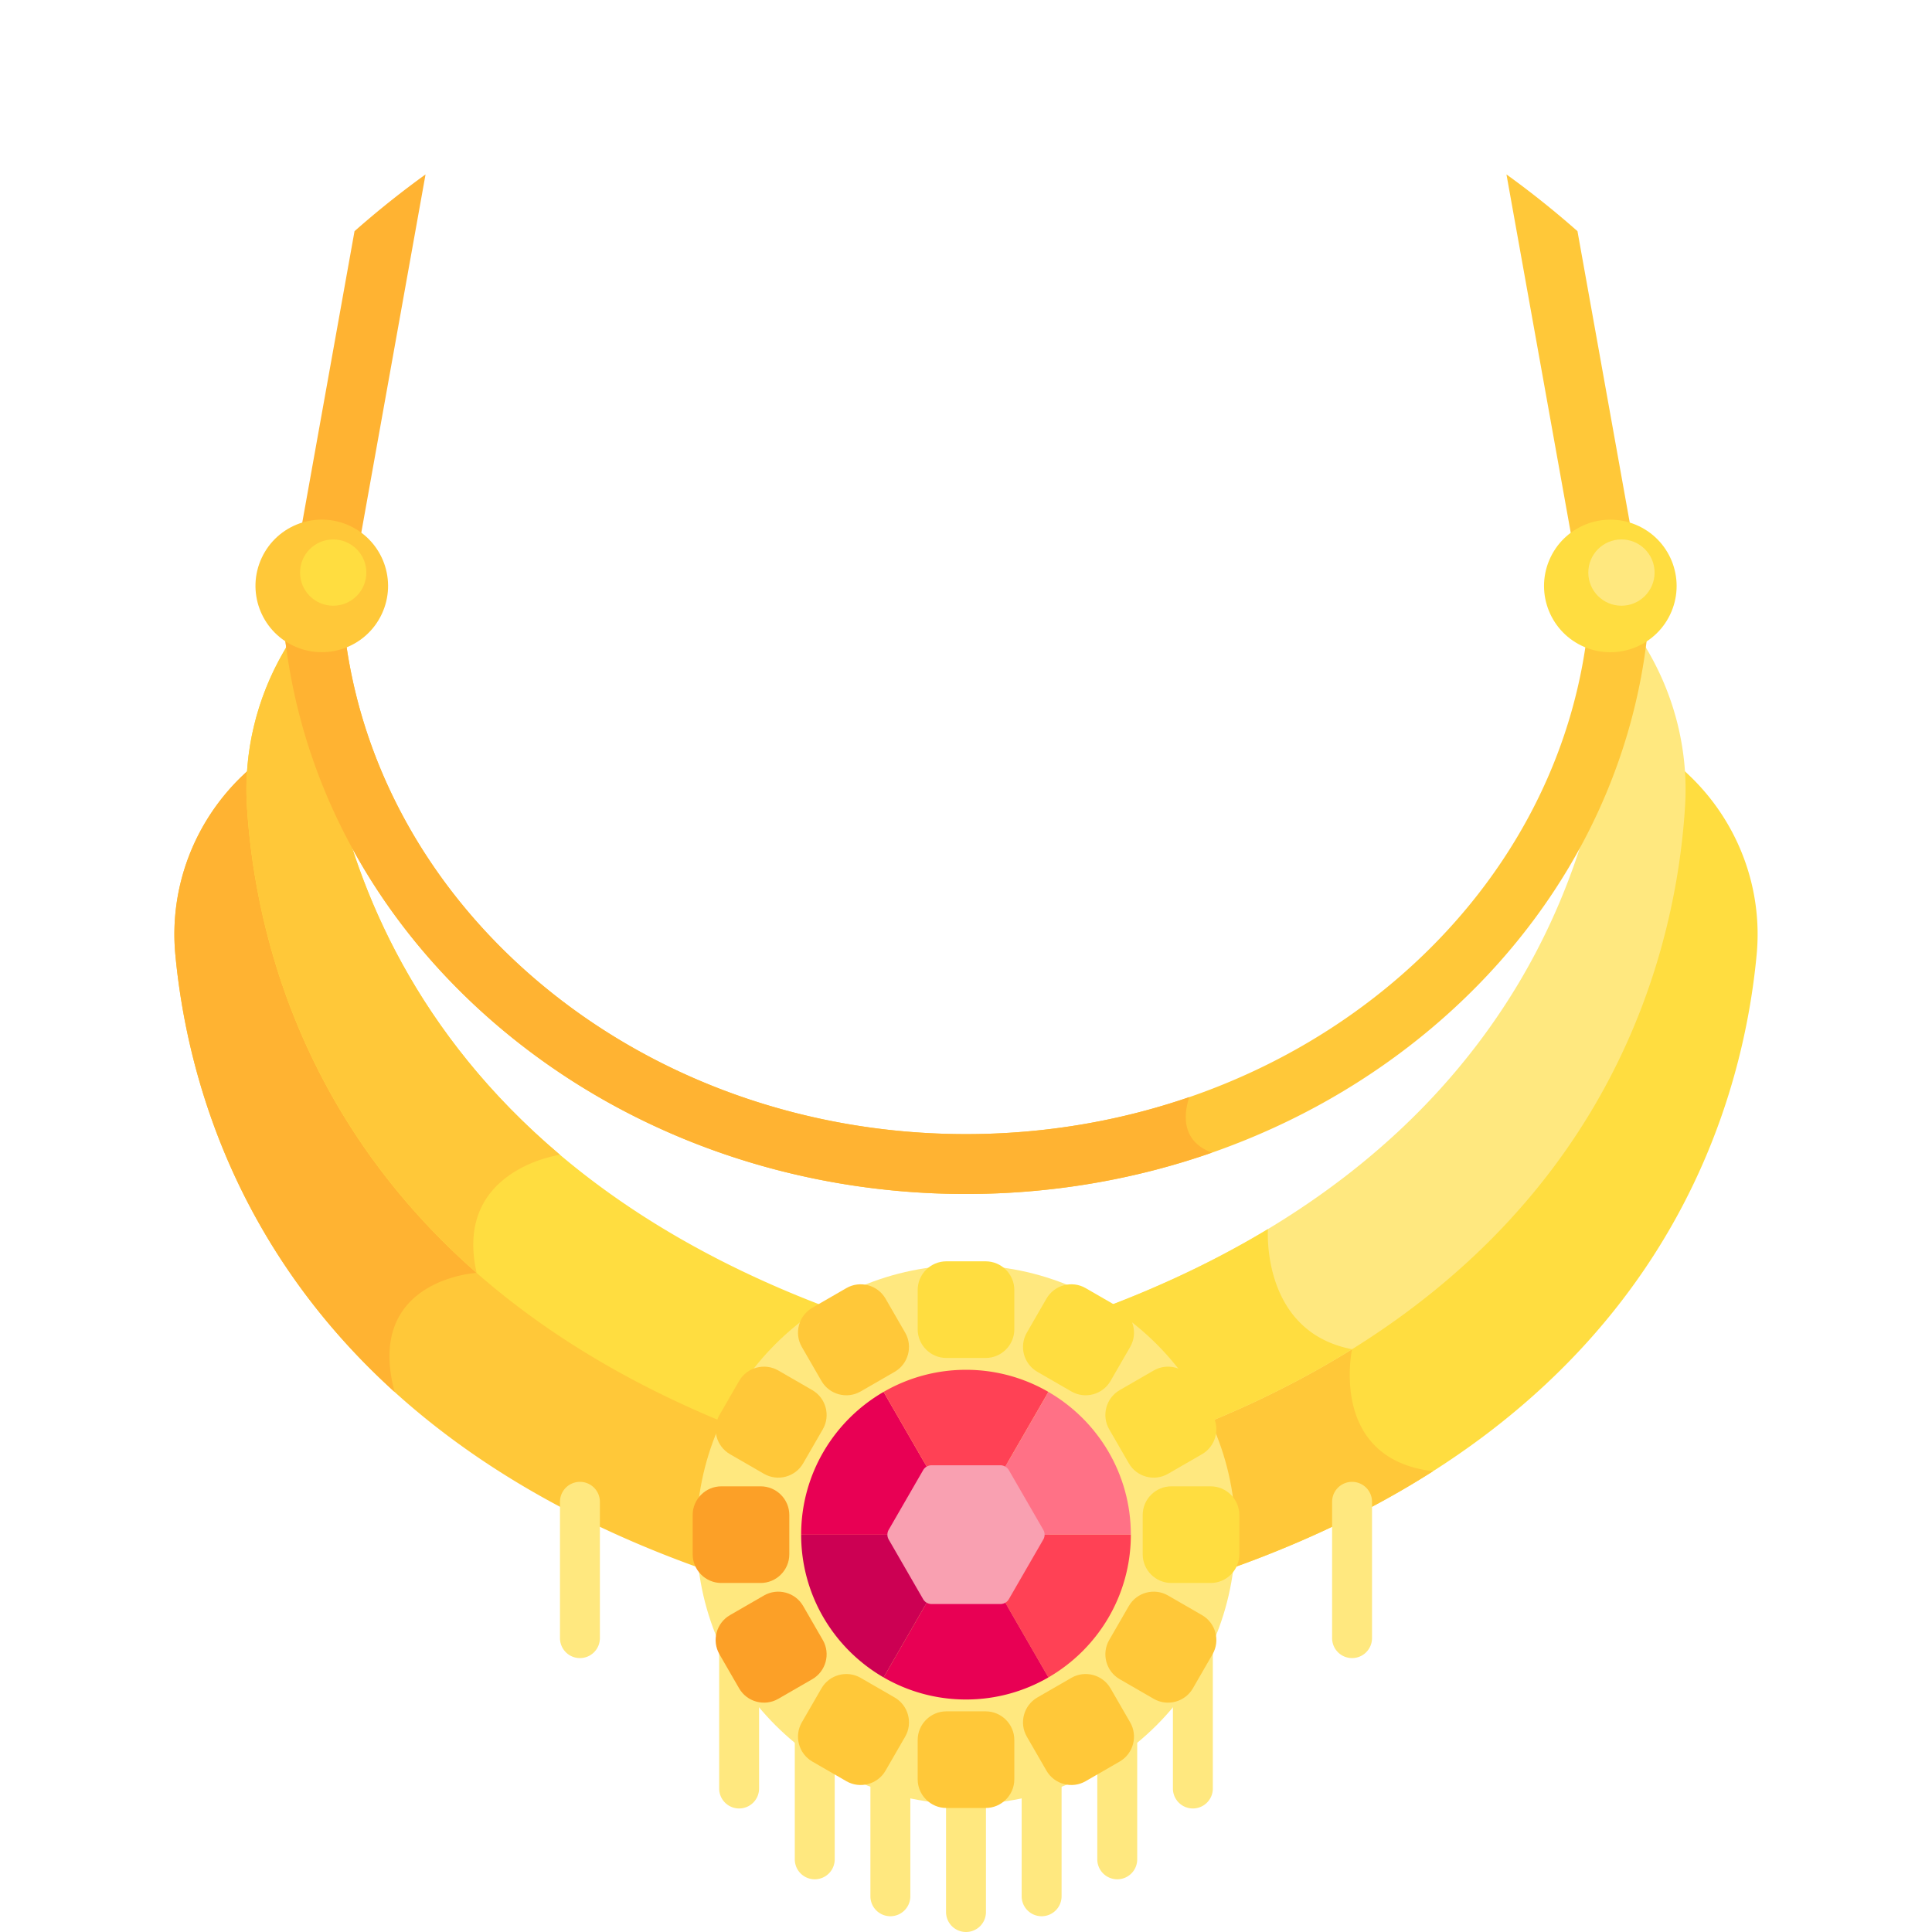 <?xml version="1.0" encoding="UTF-8"?>
<svg xmlns="http://www.w3.org/2000/svg" xmlns:xlink="http://www.w3.org/1999/xlink" version="1.1" width="512" height="512" x="0" y="0" viewBox="0 0 512 512" style="enable-background:new 0 0 512 512" xml:space="preserve" class="">
  <g>
    <path fill="#37253f" d="m418.045 61.263-18.818-15.04C358.943 17.145 309.477 0 256 0S153.057 17.145 112.773 46.222L93.954 61.263c-50.862 44.892-82.952 110.561-82.952 183.735 0 135.309 109.689 244.998 244.998 244.998s244.998-109.689 244.998-244.998c0-73.174-32.091-138.843-82.953-183.735z" opacity="0" data-original="#37253f" class=""></path>
    <path fill="#45304c" d="M370.388 68.628c0-14.71-1.449-28.95-4.156-42.465C333.097 9.435 295.654 0 256 0c-39.653 0-77.097 9.435-110.232 26.163-2.707 13.515-4.156 27.755-4.156 42.465 0 87.534 51.213 158.495 114.388 158.495s114.388-70.961 114.388-158.495z" opacity="0" data-original="#45304c" class=""></path>
    <path fill="#ffc839" d="M186.259 406.699a69.297 69.297 0 0 1 7.069-30.56C90.006 332.88 71.282 253.785 68.804 213.618a71.512 71.512 0 0 1 .357-12.704l-4.693 4.446c-12.965 12.281-19.675 29.826-18.001 47.606 4.121 43.787 27.786 123.461 140.439 163.092a69.813 69.813 0 0 1-.647-9.359z" opacity="1" data-original="#ffc839" class=""></path>
    <path fill="#ffb332" d="M126.312 337.324a36.949 36.949 0 0 1-.621-3.618C80.92 292.187 70.598 242.7 68.804 213.618a71.512 71.512 0 0 1 .357-12.704l-4.693 4.446c-12.965 12.281-19.675 29.826-18.001 47.606 2.818 29.946 14.786 76.676 58.102 115.905-7.957-29.862 21.743-31.547 21.743-31.547z" opacity="1" data-original="#ffb332" class=""></path>
    <path fill="#ffdd40" d="m447.532 205.359-4.693-4.446c.489 4.198.619 8.448.357 12.704-2.478 40.167-21.201 119.262-124.523 162.521a69.31 69.31 0 0 1 7.068 30.56c0 3.175-.233 6.295-.646 9.358 112.654-39.631 136.318-119.305 140.439-163.092 1.673-17.779-5.037-35.323-18.002-47.605z" opacity="1" data-original="#ffdd40"></path>
    <path fill="#ffc839" d="M379.76 389.896c-27.762-3.336-21.449-32.337-21.449-32.337a31.884 31.884 0 0 1-2.473-.587c-10.981 6.912-23.305 13.365-37.166 19.168a69.31 69.31 0 0 1 7.068 30.56c0 3.175-.233 6.295-.646 9.358 21.228-7.468 39.293-16.359 54.666-26.162z" opacity="1" data-original="#ffc839" class=""></path>
    <path fill="#ffdd40" d="M220.248 346.849C66.019 289.331 85.301 155.189 85.301 155.189l-10.166 17.597c-7.148 12.373-10.577 26.569-9.697 40.831 2.5 40.531 21.524 120.707 127.336 163.697a70.204 70.204 0 0 1 27.474-30.465z" opacity="1" data-original="#ffdd40"></path>
    <path fill="#ffc839" d="m85.301 155.189-10.166 17.598c-7.148 12.373-10.577 26.569-9.697 40.831 1.846 29.93 12.713 81.477 60.875 123.706-6.213-27.406 22.087-31.292 22.087-31.292-75.594-63.908-63.099-150.843-63.099-150.843z" opacity="1" data-original="#ffc839" class=""></path>
    <path fill="#ffe87f" d="m436.865 172.787-10.167-17.597s19.282 134.142-134.947 191.66a70.189 70.189 0 0 1 27.474 30.466c105.813-42.99 124.837-123.166 127.337-163.697.88-14.264-2.549-28.459-9.697-40.832z" opacity="1" data-original="#ffe87f"></path>
    <path fill="#ffdd40" d="M336.02 325.72c-12.884 7.763-27.556 14.897-44.268 21.13a70.195 70.195 0 0 1 27.474 30.466c14.626-5.942 27.587-12.598 39.082-19.758-24.212-4.675-22.288-31.838-22.288-31.838z" opacity="1" data-original="#ffdd40"></path>
    <path fill="#ffc839" d="M256 316.42c-45.967 0-89.816-15.638-123.471-44.034-33.691-28.425-54.115-66.955-57.509-108.49a7.933 7.933 0 0 1 7.261-8.554c4.368-.36 8.198 2.895 8.554 7.261 3.048 37.294 21.489 71.974 51.927 97.656 30.797 25.983 71.012 40.293 113.239 40.293 42.226 0 82.442-14.31 113.239-40.293 30.438-25.681 48.879-60.362 51.927-97.656.357-4.367 4.184-7.626 8.554-7.261a7.934 7.934 0 0 1 7.262 8.554c-3.395 41.535-23.818 80.065-57.509 108.49C345.816 300.782 301.967 316.42 256 316.42z" opacity="1" data-original="#ffc839" class=""></path>
    <path fill="#ffb332" d="M315.167 290.746c-18.687 6.43-38.689 9.806-59.167 9.806-42.227 0-82.442-14.31-113.239-40.293-30.438-25.681-48.879-60.362-51.927-97.656-.356-4.366-4.186-7.621-8.554-7.26a7.934 7.934 0 0 0-7.261 8.554c3.395 41.535 23.818 80.065 57.509 108.49C166.183 300.782 210.033 316.42 256 316.42c22.549 0 44.585-3.772 65.162-10.958-8.236-3.081-7.445-10.265-5.995-14.716z" opacity="1" data-original="#ffb332" class=""></path>
    <path fill="#ffe87f" d="M195.875 479.263a5.289 5.289 0 0 1-5.289-5.289v-36.127a5.288 5.288 0 1 1 10.578 0v36.127a5.289 5.289 0 0 1-5.289 5.289zM235.958 507.821a5.289 5.289 0 0 1-5.289-5.289v-36.127a5.289 5.289 0 0 1 10.578 0v36.127a5.289 5.289 0 0 1-5.289 5.289zM215.917 498.032a5.289 5.289 0 0 1-5.289-5.289v-36.127a5.288 5.288 0 1 1 10.578 0v36.127a5.289 5.289 0 0 1-5.289 5.289zM316.125 479.263a5.289 5.289 0 0 1-5.289-5.289v-36.127a5.288 5.288 0 1 1 10.578 0v36.127a5.289 5.289 0 0 1-5.289 5.289zM358.311 439.411a5.289 5.289 0 0 1-5.289-5.289v-36.127a5.288 5.288 0 1 1 10.578 0v36.127a5.289 5.289 0 0 1-5.289 5.289zM153.689 439.411a5.289 5.289 0 0 1-5.289-5.289v-36.127a5.288 5.288 0 1 1 10.578 0v36.127a5.289 5.289 0 0 1-5.289 5.289zM256 512a5.289 5.289 0 0 1-5.289-5.289v-36.127a5.289 5.289 0 0 1 10.578 0v36.127A5.289 5.289 0 0 1 256 512zM276.041 507.821a5.289 5.289 0 0 1-5.289-5.289v-36.127a5.289 5.289 0 0 1 10.578 0v36.127a5.288 5.288 0 0 1-5.289 5.289zM296.083 498.032a5.289 5.289 0 0 1-5.289-5.289v-36.127a5.288 5.288 0 1 1 10.578 0v36.127a5.288 5.288 0 0 1-5.289 5.289z" opacity="1" data-original="#ffe87f"></path>
    <circle cx="256" cy="406.699" r="71.424" fill="#ffe87f" opacity="1" data-original="#ffe87f"></circle>
    <path fill="#ffdd40" d="M328.435 401.486v10.426c0 4.176-3.417 7.593-7.593 7.593h-10.426c-4.176 0-7.592-3.417-7.592-7.593v-10.426c0-4.176 3.417-7.592 7.592-7.592h10.426c4.177 0 7.593 3.416 7.593 7.592z" opacity="1" data-original="#ffdd40"></path>
    <path fill="#fca027" d="M209.175 401.486v10.426c0 4.176-3.417 7.593-7.592 7.593h-10.426c-4.176 0-7.593-3.417-7.593-7.593v-10.426c0-4.176 3.417-7.592 7.593-7.592h10.426c4.175 0 7.592 3.416 7.592 7.592z" opacity="1" data-original="#fca027" class=""></path>
    <path fill="#ffdd40" d="m316.124 365.967 5.213 9.029c2.088 3.616.837 8.284-2.779 10.372l-9.029 5.213c-3.616 2.088-8.284.837-10.372-2.779l-5.213-9.029c-2.088-3.616-.837-8.284 2.779-10.371l9.029-5.213c3.617-2.089 8.284-.839 10.372 2.778z" opacity="1" data-original="#ffdd40"></path>
    <path fill="#fca027" d="m212.842 425.597 5.213 9.029c2.088 3.617.837 8.284-2.779 10.372l-9.029 5.213c-3.616 2.088-8.284.837-10.372-2.779l-5.213-9.029c-2.088-3.616-.837-8.284 2.779-10.372l9.029-5.213c3.617-2.088 8.284-.837 10.372 2.779z" opacity="1" data-original="#fca027" class=""></path>
    <path fill="#ffdd40" d="m287.703 341.362 9.029 5.213c3.616 2.088 4.867 6.755 2.779 10.371l-5.213 9.029c-2.088 3.616-6.755 4.867-10.372 2.779l-9.029-5.213c-3.616-2.088-4.867-6.755-2.779-10.371l5.213-9.029c2.088-3.617 6.756-4.867 10.372-2.779z" opacity="1" data-original="#ffdd40"></path>
    <path fill="#ffc839" d="m228.073 444.644 9.029 5.213c3.616 2.088 4.867 6.755 2.779 10.371l-5.213 9.029c-2.088 3.616-6.755 4.867-10.372 2.779l-9.029-5.213c-3.616-2.088-4.867-6.755-2.779-10.372l5.213-9.029c2.088-3.615 6.755-4.866 10.372-2.778z" opacity="1" data-original="#ffc839" class=""></path>
    <path fill="#ffdd40" d="M250.787 334.264h10.426c4.176 0 7.592 3.417 7.592 7.593v10.426c0 4.176-3.417 7.592-7.592 7.592h-10.426c-4.176 0-7.592-3.417-7.592-7.592v-10.426c-.001-4.177 3.416-7.593 7.592-7.593z" opacity="1" data-original="#ffdd40"></path>
    <g fill="#ffc839">
      <path d="M250.787 453.524h10.426c4.176 0 7.592 3.417 7.592 7.592v10.426c0 4.176-3.417 7.593-7.592 7.593h-10.426c-4.176 0-7.592-3.417-7.592-7.593v-10.426c-.001-4.175 3.416-7.592 7.592-7.592zM215.267 346.575l9.029-5.213c3.616-2.088 8.284-.837 10.372 2.779l5.213 9.029c2.088 3.616.837 8.283-2.779 10.371l-9.029 5.213c-3.616 2.088-8.284.837-10.372-2.779l-5.213-9.029c-2.088-3.616-.837-8.283 2.779-10.371zM274.897 449.857l9.029-5.213c3.616-2.088 8.284-.837 10.372 2.779l5.213 9.029c2.088 3.616.837 8.284-2.779 10.372l-9.029 5.213c-3.616 2.088-8.284.837-10.372-2.779l-5.213-9.029c-2.088-3.617-.837-8.284 2.779-10.372zM190.662 374.996l5.213-9.029c2.088-3.616 6.755-4.867 10.372-2.779l9.029 5.213c3.616 2.088 4.867 6.755 2.779 10.372l-5.213 9.029c-2.088 3.616-6.755 4.867-10.372 2.779l-9.029-5.213c-3.616-2.088-4.867-6.756-2.779-10.372zM293.945 434.626l5.213-9.029c2.088-3.616 6.755-4.867 10.372-2.779l9.029 5.213c3.616 2.088 4.867 6.755 2.779 10.372l-5.213 9.029c-2.088 3.616-6.755 4.867-10.372 2.779l-9.029-5.213c-3.617-2.088-4.867-6.755-2.779-10.372z" fill="#ffc839" opacity="1" data-original="#ffc839" class=""></path>
    </g>
    <path fill="#ffb332" d="m93.953 61.264-14.217 79.26a7.935 7.935 0 0 0 15.619 2.802l17.418-97.103a246.098 246.098 0 0 0-18.82 15.041z" opacity="1" data-original="#ffb332" class=""></path>
    <path fill="#ffc839" d="m432.264 140.524-14.217-79.26a246.404 246.404 0 0 0-18.82-15.042l17.418 97.103a7.937 7.937 0 0 0 9.21 6.408 7.933 7.933 0 0 0 6.409-9.209z" opacity="1" data-original="#ffc839" class=""></path>
    <circle cx="426.699" cy="155.189" r="17.567" fill="#ffdd40" transform="rotate(-67.23 426.798 155.196)" opacity="1" data-original="#ffdd40"></circle>
    <circle cx="429.699" cy="151.739" r="8.783" fill="#ffe87f" opacity="1" data-original="#ffe87f"></circle>
    <path fill="#f9a0b1" d="M265.133 387.174h-18.267a3.704 3.704 0 0 0-3.209 1.853l-9.133 15.82a3.706 3.706 0 0 0 0 3.706l9.133 15.82a3.707 3.707 0 0 0 3.209 1.853h18.267a3.704 3.704 0 0 0 3.209-1.853l9.133-15.82a3.706 3.706 0 0 0 0-3.706l-9.133-15.82a3.703 3.703 0 0 0-3.209-1.853z" opacity="1" data-original="#f9a0b1" class=""></path>
    <path fill="#ff4155" d="M299.687 406.699H276.83c0 .443-.114.887-.342 1.282l-9.134 15.82a2.56 2.56 0 0 1-.939.938l11.426 19.79c13.055-7.554 21.846-21.661 21.846-37.83z" opacity="1" data-original="#ff4155"></path>
    <path fill="#e80054" d="M266.415 424.739a2.56 2.56 0 0 1-1.282.344h-18.267a2.56 2.56 0 0 1-1.281-.345l-11.425 19.79c6.427 3.718 13.882 5.858 21.841 5.858s15.414-2.139 21.84-5.858z" opacity="1" data-original="#e80054" class=""></path>
    <path fill="#cc0053" d="m244.645 423.801-9.133-15.819a2.568 2.568 0 0 1-.342-1.282h-22.857c0 16.169 8.79 30.275 21.846 37.829l11.425-19.79a2.575 2.575 0 0 1-.939-.938z" opacity="1" data-original="#cc0053" class=""></path>
    <path fill="#e80054" d="M212.313 406.699h22.857c0-.443.114-.887.342-1.282l9.133-15.819a2.56 2.56 0 0 1 .939-.938l-11.425-19.79c-13.055 7.554-21.846 21.661-21.846 37.829z" opacity="1" data-original="#e80054" class=""></path>
    <path fill="#ff4155" d="M245.585 388.66a2.56 2.56 0 0 1 1.281-.345h18.267c.457 0 .898.123 1.282.345l11.425-19.79a43.475 43.475 0 0 0-21.84-5.857 43.476 43.476 0 0 0-21.841 5.857z" opacity="1" data-original="#ff4155"></path>
    <path fill="#ff7186" d="M299.687 406.699c0-16.169-8.791-30.275-21.846-37.829l-11.425 19.79c.384.222.711.542.939.938l9.134 15.819c.228.395.342.839.342 1.282z" opacity="1" data-original="#ff7186"></path>
    <circle cx="85.301" cy="155.189" r="17.567" fill="#ffc839" transform="rotate(-64.85 85.35 155.25)" opacity="1" data-original="#ffc839" class=""></circle>
    <circle cx="88.301" cy="151.739" r="8.783" fill="#ffdd40" opacity="1" data-original="#ffdd40"></circle>
  </g>
</svg>
